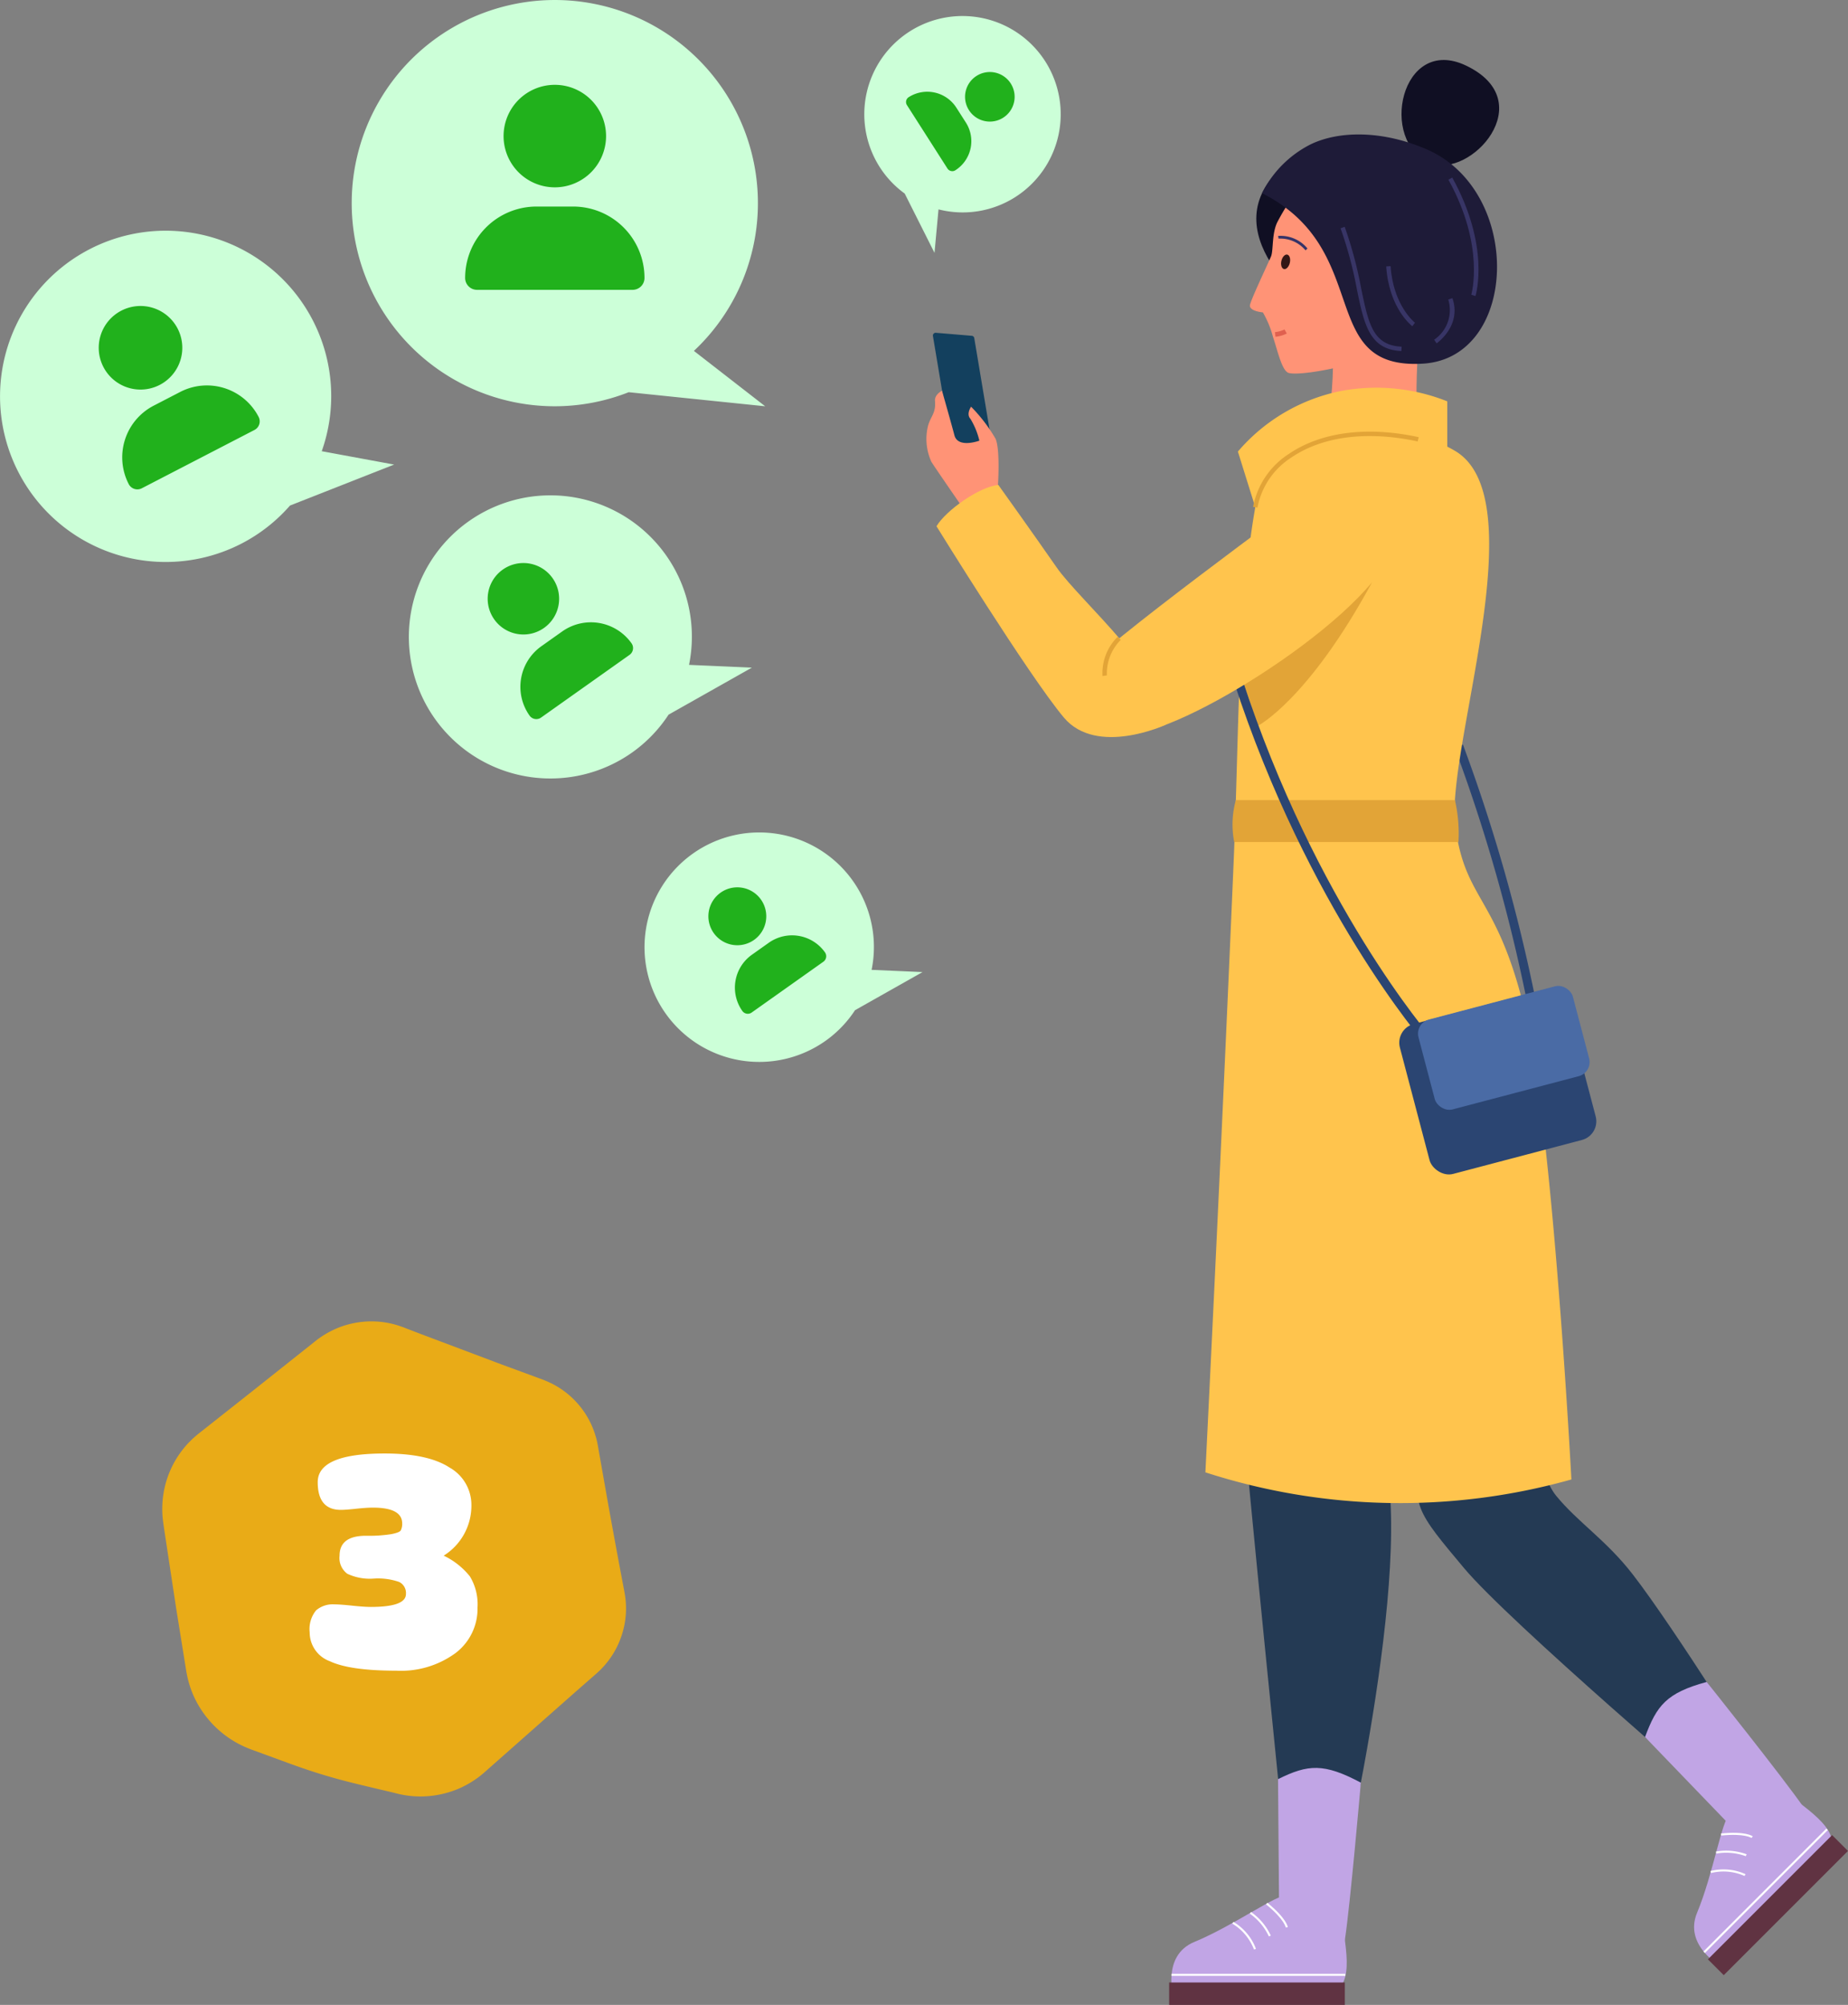 <svg xmlns="http://www.w3.org/2000/svg" width="195.073" height="211.605" viewBox="0 0 195.073 211.605">
  <rect x="0" y="0" width="195.073" height="211.605" fill="#808080" stroke="none"/>
  <g id="Group_1805" data-name="Group 1805" transform="translate(-1033.464 -3238.396)">
    <g id="Group_1124" data-name="Group 1124" transform="translate(1131.262 3244.728)">
      <g id="Group_1058" data-name="Group 1058" transform="translate(50.143)">
        <path id="Path_1015" data-name="Path 1015" d="M2047.923-506.646c-5.525-2.219-3.118-13.579,3.771-10.286C2059.612-513.146,2052.146-504.95,2047.923-506.646Z" transform="translate(-2044.872 517.526)" fill="#100f23"/>
      </g>
      <g id="Group_1059" data-name="Group 1059" transform="translate(0.676 28.791)">
        <path id="Path_1016" data-name="Path 1016" d="M1996.574-470.305l-4.387-.367-2.418-14.448a.293.293,0,0,1,.321-.331l3.779.317a.284.284,0,0,1,.262.233Z" transform="translate(-1989.765 485.452)" fill="#13405e"/>
      </g>
      <g id="Group_1060" data-name="Group 1060" transform="translate(0 34.903)">
        <path id="Path_1017" data-name="Path 1017" d="M1996.539-468.4s.285-3.914-.227-5.153a16.863,16.863,0,0,0-2.592-3.4s-.548.769-.066,1.285a7.962,7.962,0,0,1,.941,2.3s-2.261.843-2.634-.569-1.311-4.7-1.311-4.7-.8.387-.74,1.083c.116,1.3-.463,1.6-.744,2.652a5.8,5.8,0,0,0,.365,3.768c.178.3,1.815,2.689,3.283,4.811Z" transform="translate(-1989.011 478.643)" fill="#ff9376"/>
      </g>
      <g id="Group_1062" data-name="Group 1062" transform="translate(55.758 72.253)">
        <g id="Group_1061" data-name="Group 1061">
          <path id="Path_1018" data-name="Path 1018" d="M2058.745-409.967a177.534,177.534,0,0,0-7.618-26.745l.87-.323a178.521,178.521,0,0,1,7.66,26.9Z" transform="translate(-2051.127 437.035)" fill="#2b4572"/>
        </g>
      </g>
      <g id="Group_1063" data-name="Group 1063" transform="translate(34.813 11.718)">
        <path id="Path_1019" data-name="Path 1019" d="M2030.1-504.472c-7.079,7.047,4.42,15.143,4.42,15.143l5.916-8.31C2036.529-500.609,2032.012-504.506,2030.1-504.472Z" transform="translate(-2027.793 504.472)" fill="#100f23"/>
      </g>
      <g id="Group_1064" data-name="Group 1064" transform="translate(34.262 98.05)">
        <path id="Path_1020" data-name="Path 1020" d="M2047.117-405.528c5.188,18.2-3.776,47.991-3.776,47.991l-11.148-.492s-4.267-16.754-5.012-46.6C2026.989-412.321,2047.117-405.528,2047.117-405.528Z" transform="translate(-2027.18 408.296)" fill="#404251"/>
      </g>
      <g id="Group_1065" data-name="Group 1065" transform="translate(82.643 178.824)">
        <path id="Path_1021" data-name="Path 1021" d="M2081.077-314.529a51.6,51.6,0,0,0,5.084,4.935c1.316.837,5.12-1.184,2.227-5.04-1.107-1.476-3.125-3.678-3.125-3.678Z" transform="translate(-2081.077 318.312)" fill="#ff9376"/>
      </g>
      <g id="Group_1066" data-name="Group 1066" transform="translate(51.831 142.547)">
        <path id="Path_1022" data-name="Path 1022" d="M2047.933-353.99c-2.463,4.75-1,6.213,3.716,11.869s27.412,25.031,27.412,25.031c1.24-.458,3.888-2.561,4.117-3.749,0,0-9.27-14.872-13.705-20.6-2.806-3.626-5.832-5.53-8.086-8.3-1.833-2.25-1.928-6.941-4.367-8.516C2053.546-360.5,2047.933-353.99,2047.933-353.99Z" transform="translate(-2046.752 358.726)" fill="#243a54"/>
      </g>
      <g id="Group_1067" data-name="Group 1067" transform="translate(38.702 27.709)">
        <path id="Path_1023" data-name="Path 1023" d="M2046.021-471.368c-1.664-5.422-.436-15.29-.436-15.29L2037-483.982c-1.728-1.249,1.3,7.589-4.876,15Z" transform="translate(-2032.126 486.658)" fill="#ff9376"/>
      </g>
      <g id="Group_1068" data-name="Group 1068" transform="translate(34.138 9.41)">
        <path id="Path_1024" data-name="Path 1024" d="M2029.966-499.389c-.624,1.183-.429,3.032-.69,3.665-.285.692-2.232,4.769-2.233,5.193,0,.609,1.372.717,1.372.717a10.52,10.52,0,0,1,1.066,2.589c.495,1.458.94,3.611,1.675,3.807.84.224,4.18-.159,8.766-1.566,2.539-.779,7.823-2.111,9.326-5.352.97-2.092-.458-13.666-4.549-15.563C2039.035-508.523,2033.846-506.75,2029.966-499.389Z" transform="translate(-2027.042 507.043)" fill="#ff9376"/>
      </g>
      <g id="Group_1070" data-name="Group 1070" transform="translate(37.116 18.551)">
        <g id="Group_1069" data-name="Group 1069">
          <path id="Path_1025" data-name="Path 1025" d="M2030.409-496.557a3.47,3.47,0,0,1,2.847,1.24l.205-.2a3.68,3.68,0,0,0-3.1-1.323Z" transform="translate(-2030.359 496.859)" fill="#353368"/>
        </g>
      </g>
      <g id="Group_1071" data-name="Group 1071" transform="translate(37.43 20.533)">
        <path id="Path_1026" data-name="Path 1026" d="M2031.635-493.78c-.1.421-.375.715-.621.659s-.368-.444-.27-.864.375-.715.621-.659S2031.732-494.2,2031.635-493.78Z" transform="translate(-2030.709 494.652)" fill="#331616"/>
      </g>
      <g id="Group_1072" data-name="Group 1072" transform="translate(34.115 89.276)">
        <path id="Path_1027" data-name="Path 1027" d="M2046.777-418.071c-7.363,3.839-18.234,2.047-19.327,1.8-.478,4.828-.985,8.45,1,17.532,1.456,3.051,19.359,8.311,19.359,8.311C2063.4-404.679,2047.965-414.816,2046.777-418.071Z" transform="translate(-2027.016 418.071)" fill="#404251"/>
      </g>
      <g id="Group_1073" data-name="Group 1073" transform="translate(38.173 192.367)">
        <path id="Path_1028" data-name="Path 1028" d="M2031.587-303.225s-.228,4.331.287,5.8,5.025,2.411,5.143-2.408c.045-1.845-.032-3.288-.032-3.288Z" transform="translate(-2031.537 303.225)" fill="#ff9376"/>
      </g>
      <g id="Group_1074" data-name="Group 1074" transform="translate(33.508 142.678)">
        <path id="Path_1029" data-name="Path 1029" d="M2034.03-358.34c-3.174,1.054-7.388-1.182-7.688,1.192-.106.838,4.714,48.258,4.714,48.258,1.511.5,4.325.612,5.4.107,0,0,8.7-36.617,4.067-47.136C2038.852-359.7,2034.03-358.34,2034.03-358.34Z" transform="translate(-2026.34 358.579)" fill="#243a54"/>
      </g>
      <g id="Group_1085" data-name="Group 1085" transform="translate(25.616 193.725)">
        <g id="Group_1075" data-name="Group 1075" transform="translate(0.23)">
          <path id="Path_1030" data-name="Path 1030" d="M2020.235-296.81c4.152-1.714,8.81-5.108,9.769-4.893,1.092.246.742,3.258,2.748,3.661,1.423.286,2.886-2.457,2.886-2.457.5,4.174,1.594,7.93-.835,9.115,0,0-15.2.5-16.766.419C2018.037-290.965,2016.751-295.373,2020.235-296.81Z" transform="translate(-2017.805 301.713)" fill="#c1a5e5"/>
        </g>
        <g id="Group_1076" data-name="Group 1076" transform="translate(0 9.182)">
          <rect id="Rectangle_410" data-name="Rectangle 410" width="18.545" height="2.366" fill="#603342"/>
        </g>
        <g id="Group_1078" data-name="Group 1078" transform="translate(6.666 2.788)">
          <g id="Group_1077" data-name="Group 1077">
            <path id="Path_1031" data-name="Path 1031" d="M2027.264-295.7a5.473,5.473,0,0,0-2.289-2.726l.119-.181a5.594,5.594,0,0,1,2.38,2.847Z" transform="translate(-2024.975 298.607)" fill="#fff"/>
          </g>
        </g>
        <g id="Group_1080" data-name="Group 1080" transform="translate(8.515 1.739)">
          <g id="Group_1079" data-name="Group 1079">
            <path id="Path_1032" data-name="Path 1032" d="M2029.045-297.2a6.1,6.1,0,0,0-2.011-2.4l.127-.174a6.193,6.193,0,0,1,2.086,2.495Z" transform="translate(-2027.034 299.776)" fill="#fff"/>
          </g>
        </g>
        <g id="Group_1082" data-name="Group 1082" transform="translate(10.231 0.769)">
          <g id="Group_1081" data-name="Group 1081">
            <path id="Path_1033" data-name="Path 1033" d="M2031.023-298.249c0-.007-.134-.856-2.077-2.44l.138-.167c2.031,1.655,2.152,2.545,2.157,2.581Z" transform="translate(-2028.946 300.856)" fill="#fff"/>
          </g>
        </g>
        <g id="Group_1084" data-name="Group 1084" transform="translate(0.245 8.265)">
          <g id="Group_1083" data-name="Group 1083">
            <rect id="Rectangle_411" data-name="Rectangle 411" width="18.356" height="0.218" fill="#fff"/>
          </g>
        </g>
      </g>
      <g id="Group_1096" data-name="Group 1096" transform="translate(81.028 182.003)">
        <g id="Group_1086" data-name="Group 1086">
          <path id="Path_1034" data-name="Path 1034" d="M2079.592-301.218c1.724-4.147,2.617-9.842,3.448-10.367.947-.6,2.83,1.778,4.532.646,1.209-.8.259-3.832.259-3.832,3.306,2.6,6.78,4.533,5.9,7.089,0,0-10.394,11.1-11.558,12.152C2082.172-295.53,2078.146-297.739,2079.592-301.218Z" transform="translate(-2079.279 314.771)" fill="#c1a5e5"/>
        </g>
        <g id="Group_1087" data-name="Group 1087" transform="translate(1.459 5.346)">
          <rect id="Rectangle_412" data-name="Rectangle 412" width="18.545" height="2.366" transform="matrix(0.707, -0.707, 0.707, 0.707, 0, 13.114)" fill="#603342"/>
        </g>
        <g id="Group_1089" data-name="Group 1089" transform="translate(1.735 8.989)">
          <g id="Group_1088" data-name="Group 1088">
            <path id="Path_1035" data-name="Path 1035" d="M2084.8-304.085a5.445,5.445,0,0,0-3.543-.308l-.048-.214a5.622,5.622,0,0,1,3.7.333Z" transform="translate(-2081.211 304.758)" fill="#fff"/>
          </g>
        </g>
        <g id="Group_1091" data-name="Group 1091" transform="translate(2.308 7.001)">
          <g id="Group_1090" data-name="Group 1090">
            <path id="Path_1036" data-name="Path 1036" d="M2085-306.4a6.126,6.126,0,0,0-3.116-.274l-.033-.214a6.239,6.239,0,0,1,3.237.288Z" transform="translate(-2081.849 306.972)" fill="#fff"/>
          </g>
        </g>
        <g id="Group_1093" data-name="Group 1093" transform="translate(2.843 5.106)">
          <g id="Group_1092" data-name="Group 1092">
            <path id="Path_1037" data-name="Path 1037" d="M2085.661-308.538c-.007-.005-.7-.507-3.194-.256l-.021-.217c2.608-.263,3.322.279,3.349.3Z" transform="translate(-2082.445 309.083)" fill="#fff"/>
          </g>
        </g>
        <g id="Group_1095" data-name="Group 1095" transform="translate(0.985 4.659)">
          <g id="Group_1094" data-name="Group 1094">
            <rect id="Rectangle_413" data-name="Rectangle 413" width="18.358" height="0.215" transform="translate(0 12.981) rotate(-45)" fill="#fff"/>
          </g>
        </g>
      </g>
      <g id="Group_1097" data-name="Group 1097" transform="translate(35.421 7.858)">
        <path id="Path_1038" data-name="Path 1038" d="M2028.471-502.573c11.89,6,5.6,18.691,17,17.99,10.084-.621,10.607-18.238.339-22.638-4.722-2.023-9.24-1.928-12.182-.52A11.543,11.543,0,0,0,2028.471-502.573Z" transform="translate(-2028.471 508.773)" fill="#1e1b38"/>
      </g>
      <g id="Group_1099" data-name="Group 1099" transform="translate(36.786 28.437)">
        <g id="Group_1098" data-name="Group 1098">
          <path id="Path_1039" data-name="Path 1039" d="M2030.043-485.073l-.051-.489a2.966,2.966,0,0,0,1.008-.285l.24.432A3.4,3.4,0,0,1,2030.043-485.073Z" transform="translate(-2029.992 485.847)" fill="#e0604f"/>
        </g>
      </g>
      <g id="Group_1100" data-name="Group 1100" transform="translate(32.873 34.616)">
        <path id="Path_1040" data-name="Path 1040" d="M2047.733-472.322v-5.23a20.246,20.246,0,0,0-11.05-1.124,19.282,19.282,0,0,0-11.05,6.426l7.1,22.734-2.915-19.548a11.489,11.489,0,0,1,6.535-3.837C2041.2-474.06,2047.733-472.322,2047.733-472.322Z" transform="translate(-2025.633 478.963)" fill="#ffc44d"/>
      </g>
      <g id="Group_1101" data-name="Group 1101" transform="translate(29.442 39.206)">
        <path id="Path_1041" data-name="Path 1041" d="M2028.184-470.969c-3.071,11.675-2.7,26.193-3.393,42.578-1.355,31.881-2.981,64.4-2.981,64.4a66.756,66.756,0,0,0,38.635.752s-1.965-37.148-4.913-49.431-6.347-11.6-7.349-19.637,8.535-34.4,0-39.48S2028.184-470.969,2028.184-470.969Z" transform="translate(-2021.81 473.85)" fill="#ffc44d"/>
      </g>
      <g id="Group_1102" data-name="Group 1102" transform="translate(32.301 78.114)">
        <path id="Path_1042" data-name="Path 1042" d="M2048.85-426.084h-23.671a9.6,9.6,0,0,1,.173-4.422h23.124A15.638,15.638,0,0,1,2048.85-426.084Z" transform="translate(-2024.996 430.506)" fill="#e2a437"/>
      </g>
      <g id="Group_1103" data-name="Group 1103" transform="translate(33.534 55.127)">
        <path id="Path_1043" data-name="Path 1043" d="M2039.868-456.114c-6.75,12.428-12.024,15.13-12.024,15.13l-1.475-4.315Z" transform="translate(-2026.369 456.114)" fill="#e2a437"/>
      </g>
      <g id="Group_1105" data-name="Group 1105" transform="translate(34.479 39.232)">
        <g id="Group_1104" data-name="Group 1104">
          <path id="Path_1044" data-name="Path 1044" d="M2027.879-465.81l-.457-.076a8.51,8.51,0,0,1,3.788-5.6c3.395-2.311,8.257-2.938,13.687-1.759l-.1.453c-5.309-1.149-10.04-.549-13.328,1.689A8.052,8.052,0,0,0,2027.879-465.81Z" transform="translate(-2027.422 473.821)" fill="#e2a437"/>
        </g>
      </g>
      <g id="Group_1106" data-name="Group 1106" transform="translate(37.105 180.261)">
        <path id="Path_1045" data-name="Path 1045" d="M2030.452-303.039l-.1-12.487c3.162-1.57,4.834-1.711,8.741.369,0,0-1.117,12.879-1.684,16.581S2030.452-303.039,2030.452-303.039Z" transform="translate(-2030.347 316.712)" fill="#c1a5e5"/>
      </g>
      <g id="Group_1107" data-name="Group 1107" transform="translate(75.85 171.187)">
        <path id="Path_1046" data-name="Path 1046" d="M2082.177-312.012l-8.667-8.994c1.232-3.309,2.236-4.655,6.508-5.813,0,0,8.162,10.216,10.282,13.3S2082.177-312.012,2082.177-312.012Z" transform="translate(-2073.51 326.82)" fill="#c1a5e5"/>
      </g>
      <g id="Group_1109" data-name="Group 1109" transform="translate(32.433 65.255)">
        <g id="Group_1108" data-name="Group 1108">
          <path id="Path_1047" data-name="Path 1047" d="M2045.338-406.251c-.123-.141-12.406-14.324-20.2-38.293l.881-.287c7.733,23.79,19.89,37.83,20.011,37.968Z" transform="translate(-2025.143 444.831)" fill="#2b4572"/>
        </g>
      </g>
      <g id="Group_1110" data-name="Group 1110" transform="translate(49.455 97.645)">
        <rect id="Rectangle_414" data-name="Rectangle 414" width="18.134" height="16.361" rx="2.037" transform="translate(0 4.62) rotate(-14.761)" fill="#2b4572"/>
      </g>
      <g id="Group_1111" data-name="Group 1111" transform="translate(51.545 97.372)">
        <rect id="Rectangle_415" data-name="Rectangle 415" width="16.853" height="9.811" rx="1.539" transform="translate(0 4.294) rotate(-14.76)" fill="#4a6ba5"/>
      </g>
      <g id="Group_1112" data-name="Group 1112" transform="translate(1.057 44.852)">
        <path id="Path_1048" data-name="Path 1048" d="M2014.374-442.246c.312-5.207-9-13.008-11.511-16.624s-6.143-8.69-6.143-8.69c-2.049.191-5.573,2.732-6.531,4.358,0,0,9.744,15.775,13.441,20.185C2007.106-438.873,2014.374-442.246,2014.374-442.246Z" transform="translate(-1990.189 467.56)" fill="#ffc44d"/>
      </g>
      <g id="Group_1113" data-name="Group 1113" transform="translate(16.508 45.278)">
        <path id="Path_1049" data-name="Path 1049" d="M2039.99-460.359c-3.492,7.783-24.13,20.275-28.265,18.966-2.5-.792-5.087-4.695-4.114-6.611s23.373-18.314,23.373-18.314C2035.008-468.941,2041.274-464.314,2039.99-460.359Z" transform="translate(-2007.401 467.086)" fill="#ffc44d"/>
      </g>
      <g id="Group_1115" data-name="Group 1115" transform="translate(18.562 60.89)">
        <g id="Group_1114" data-name="Group 1114">
          <path id="Path_1050" data-name="Path 1050" d="M2009.711-445.564a5.373,5.373,0,0,1,1.585-4.129l.345.309a5.017,5.017,0,0,0-1.47,3.751Z" transform="translate(-2009.69 449.693)" fill="#e2a437"/>
        </g>
      </g>
      <g id="Group_1117" data-name="Group 1117" transform="translate(43.706 17.599)">
        <g id="Group_1116" data-name="Group 1116">
          <path id="Path_1051" data-name="Path 1051" d="M2044.126-484.8c-3.386-.15-3.938-2.825-4.7-6.529a42.29,42.29,0,0,0-1.721-6.429l.435-.16a42.614,42.614,0,0,1,1.738,6.495c.778,3.758,1.247,6.026,4.274,6.16Z" transform="translate(-2037.701 497.921)" fill="#383566"/>
        </g>
      </g>
      <g id="Group_1119" data-name="Group 1119" transform="translate(48.527 21.756)">
        <g id="Group_1118" data-name="Group 1118">
          <path id="Path_1052" data-name="Path 1052" d="M2045.83-486.945c-.1-.076-2.463-1.917-2.758-6.311l.464-.032c.279,4.172,2.552,5.958,2.575,5.974Z" transform="translate(-2043.072 493.289)" fill="#383566"/>
        </g>
      </g>
      <g id="Group_1121" data-name="Group 1121" transform="translate(55.095 12.407)">
        <g id="Group_1120" data-name="Group 1120">
          <path id="Path_1053" data-name="Path 1053" d="M2053.246-491.2l-.444-.134c.016-.051,1.476-5.118-2.414-12.143l.406-.225C2054.785-496.494,2053.311-491.413,2053.246-491.2Z" transform="translate(-2050.388 503.704)" fill="#383566"/>
        </g>
      </g>
      <g id="Group_1123" data-name="Group 1123" transform="translate(53.588 25.137)">
        <g id="Group_1122" data-name="Group 1122">
          <path id="Path_1054" data-name="Path 1054" d="M2048.97-484.753l-.26-.384a3.772,3.772,0,0,0,1.489-4.234l.439-.152C2051.646-486.606,2049-484.771,2048.97-484.753Z" transform="translate(-2048.71 489.523)" fill="#383566"/>
        </g>
      </g>
    </g>
    <g id="Group_1127" data-name="Group 1127" transform="translate(1070.59 3238.396)">
      <g id="Group_1125" data-name="Group 1125">
        <path id="Path_1055" data-name="Path 1055" d="M1965.067-481.7l-7.525-5.845a21.356,21.356,0,0,0,6.758-15.595,21.44,21.44,0,0,0-21.44-21.439,21.439,21.439,0,0,0-21.44,21.439,21.439,21.439,0,0,0,21.44,21.439,21.341,21.341,0,0,0,7.8-1.484Z" transform="translate(-1921.421 524.58)" fill="#ccffd8"/>
      </g>
      <g id="Group_1126" data-name="Group 1126" transform="translate(11.974 8.953)">
        <path id="Path_1056" data-name="Path 1056" d="M1944.226-503.787a5.409,5.409,0,0,0,5.409-5.41,5.409,5.409,0,0,0-5.409-5.409,5.409,5.409,0,0,0-5.409,5.409A5.409,5.409,0,0,0,1944.226-503.787Zm-1.931,2.028a7.533,7.533,0,0,0-7.535,7.536,1.255,1.255,0,0,0,1.255,1.255h16.422a1.255,1.255,0,0,0,1.255-1.255,7.534,7.534,0,0,0-7.535-7.536Z" transform="translate(-1934.76 514.606)" fill="#21b11c"/>
      </g>
    </g>
    <g id="Group_1128" data-name="Group 1128" transform="translate(1076.622 3290.675)">
      <path id="Path_1057" data-name="Path 1057" d="M1964.349-448.154l-6.634-.291a14.89,14.89,0,0,0-2.442-11.591,14.942,14.942,0,0,0-20.831-3.55,14.942,14.942,0,0,0-3.551,20.83,14.942,14.942,0,0,0,20.831,3.551,14.871,14.871,0,0,0,3.835-3.986Z" transform="translate(-1928.14 466.339)" fill="#ccffd8"/>
    </g>
    <g id="Group_1129" data-name="Group 1129" transform="translate(1084.942 3297.824)">
      <path id="Path_1058" data-name="Path 1058" d="M1943.36-451.53a3.769,3.769,0,0,0,.9-5.255,3.769,3.769,0,0,0-5.256-.9,3.768,3.768,0,0,0-.9,5.255A3.769,3.769,0,0,0,1943.36-451.53Zm-.281,1.932a5.25,5.25,0,0,0-1.248,7.321.873.873,0,0,0,1.219.207l9.338-6.617a.875.875,0,0,0,.207-1.22,5.251,5.251,0,0,0-7.32-1.248Z" transform="translate(-1937.41 458.375)" fill="#21b11c"/>
    </g>
    <g id="Group_1133" data-name="Group 1133" transform="translate(1033.464 3262.742)">
      <g id="Group_1131" data-name="Group 1131">
        <path id="Path_1059" data-name="Path 1059" d="M1921.664-472.771l-7.64-1.411a17.42,17.42,0,0,0-.951-13.826,17.482,17.482,0,0,0-23.562-7.489,17.481,17.481,0,0,0-7.489,23.561,17.481,17.481,0,0,0,23.561,7.49,17.4,17.4,0,0,0,5.09-4Z" transform="translate(-1880.061 497.458)" fill="#ccffd8"/>
      </g>
      <g id="Group_1132" data-name="Group 1132" transform="translate(10.421 7.949)">
        <path id="Path_1060" data-name="Path 1060" d="M1898.11-480.274a4.41,4.41,0,0,0,1.89-5.944,4.41,4.41,0,0,0-5.944-1.89,4.41,4.41,0,0,0-1.89,5.944A4.409,4.409,0,0,0,1898.11-480.274Zm-.638,2.193a6.143,6.143,0,0,0-2.632,8.281,1.023,1.023,0,0,0,1.38.438l11.892-6.155a1.023,1.023,0,0,0,.438-1.379,6.143,6.143,0,0,0-8.281-2.633Z" transform="translate(-1891.671 488.602)" fill="#21b11c"/>
      </g>
    </g>
    <g id="Group_1134" data-name="Group 1134" transform="translate(1101.496 3326.254)">
      <path id="Path_1061" data-name="Path 1061" d="M1985.2-411.965l-5.376-.235a12.068,12.068,0,0,0-1.979-9.395,12.11,12.11,0,0,0-16.883-2.877,12.109,12.109,0,0,0-2.878,16.882,12.11,12.11,0,0,0,16.883,2.878,12.054,12.054,0,0,0,3.108-3.23Z" transform="translate(-1955.851 426.704)" fill="#ccffd8"/>
    </g>
    <g id="Group_1135" data-name="Group 1135" transform="translate(1108.24 3332.048)">
      <path id="Path_1062" data-name="Path 1062" d="M1968.186-414.7a3.056,3.056,0,0,0,.726-4.26,3.055,3.055,0,0,0-4.259-.726,3.056,3.056,0,0,0-.726,4.26A3.055,3.055,0,0,0,1968.186-414.7Zm-.227,1.565a4.256,4.256,0,0,0-1.012,5.933.709.709,0,0,0,.988.168l7.568-5.363a.709.709,0,0,0,.169-.988,4.256,4.256,0,0,0-5.934-1.012Z" transform="translate(-1963.364 420.249)" fill="#21b11c"/>
    </g>
    <g id="Group_1139" data-name="Group 1139" transform="translate(1124.698 3240.087)">
      <g id="Group_1137" data-name="Group 1137">
        <path id="Path_1063" data-name="Path 1063" d="M1989.11-497.7l.423-4.587a10.327,10.327,0,0,0,8.114-1.305,10.368,10.368,0,0,0,3.155-14.317,10.368,10.368,0,0,0-14.317-3.155,10.368,10.368,0,0,0-3.155,14.317,10.315,10.315,0,0,0,2.635,2.79Z" transform="translate(-1981.699 522.695)" fill="#ccffd8"/>
      </g>
      <g id="Group_1138" data-name="Group 1138" transform="translate(4.406 5.91)">
        <path id="Path_1064" data-name="Path 1064" d="M1993.248-512.088a2.616,2.616,0,0,0,3.612.8,2.615,2.615,0,0,0,.8-3.612,2.615,2.615,0,0,0-3.611-.8A2.614,2.614,0,0,0,1993.248-512.088Zm-1.329-.259a3.643,3.643,0,0,0-5.031-1.109.607.607,0,0,0-.185.838l4.275,6.691a.609.609,0,0,0,.839.185,3.644,3.644,0,0,0,1.109-5.032Z" transform="translate(-1986.607 516.111)" fill="#21b11c"/>
      </g>
    </g>
    <g id="Group_1140" data-name="Group 1140" transform="translate(1050.589 3377.859)">
      <path id="Path_1065" data-name="Path 1065" d="M1948.015-340.115c-.081-.566-.142-.823-.208-1.183l-.39-2.058c-.508-2.747-1.018-5.493-1.5-8.243l-.729-4.126-.044-.259-.022-.129-.037-.184c-.048-.247-.1-.492-.177-.733a9.113,9.113,0,0,0-.53-1.411,9.137,9.137,0,0,0-1.726-2.465,9.046,9.046,0,0,0-2.441-1.77,11.708,11.708,0,0,0-1.254-.522l-.983-.362c-1.31-.486-2.623-.959-3.93-1.454l-7.842-2.955-.978-.376-.488-.189-.122-.048-.143-.053-.368-.126a9.369,9.369,0,0,0-3.074-.453,9.542,9.542,0,0,0-3.069.579,9.736,9.736,0,0,0-2.727,1.56l-6.564,5.214-3.292,2.6-1.646,1.3-.823.649c-.025.019-.089.074-.14.117l-.158.136c-.1.092-.212.18-.31.279-.2.2-.4.388-.583.6a10.118,10.118,0,0,0-2.554,6.108,10.145,10.145,0,0,0,.033,1.7c.079.66.121.884.173,1.254l.312,2.073.629,4.144.315,2.072.333,2.069.666,4.137.041.259.021.129.042.217c.056.29.119.578.2.862a10.727,10.727,0,0,0,.615,1.664,10.7,10.7,0,0,0,2.025,2.9,10.681,10.681,0,0,0,2.871,2.088,12.947,12.947,0,0,0,1.419.592l.984.36c1.313.476,2.619.971,3.938,1.43s2.654.873,4.006,1.24,2.722.687,4.088,1.012l1.027.241.514.121.68.171a10.175,10.175,0,0,0,3.248.22,10.39,10.39,0,0,0,3.1-.784,10.288,10.288,0,0,0,2.668-1.682l6.28-5.55,3.14-2.775,1.575-1.381.79-.689.267-.243c.092-.087.188-.17.275-.263.175-.184.354-.364.512-.563a8.964,8.964,0,0,0,1.533-2.6,9.046,9.046,0,0,0,.607-2.952A8.92,8.92,0,0,0,1948.015-340.115Z" transform="translate(-1899.139 369.215)" fill="#e9ab17"/>
    </g>
    <g id="Group_1141" data-name="Group 1141" transform="translate(1066.157 3391.806)">
      <path id="Path_1066" data-name="Path 1066" d="M1926.242-346.3q0-1.667-3.1-1.667-.648,0-1.751.118t-1.615.12q-2.449,0-2.449-2.925,0-3.026,7.073-3.026,4.592,0,6.871,1.5a4.515,4.515,0,0,1,2.278,3.91,6.214,6.214,0,0,1-2.925,5.373,7.862,7.862,0,0,1,2.771,2.194,5.681,5.681,0,0,1,.8,3.281,5.864,5.864,0,0,1-2.328,4.812,9.743,9.743,0,0,1-6.24,1.854q-4.9,0-7.023-1a3.233,3.233,0,0,1-2.125-3.043,3.127,3.127,0,0,1,.68-2.33,2.7,2.7,0,0,1,1.9-.628q.611,0,1.9.136c.863.091,1.519.136,1.974.136q3.705,0,3.706-1.361a1.3,1.3,0,0,0-.715-1.275,6.781,6.781,0,0,0-2.688-.357,5.572,5.572,0,0,1-2.788-.51,2.071,2.071,0,0,1-.815-1.9q0-2.109,2.787-2.109a15.12,15.12,0,0,0,2.67-.17c.578-.114.912-.243,1-.391A1.483,1.483,0,0,0,1926.242-346.3Z" transform="translate(-1916.482 353.677)" fill="#fff"/>
    </g>
  </g>
</svg>
